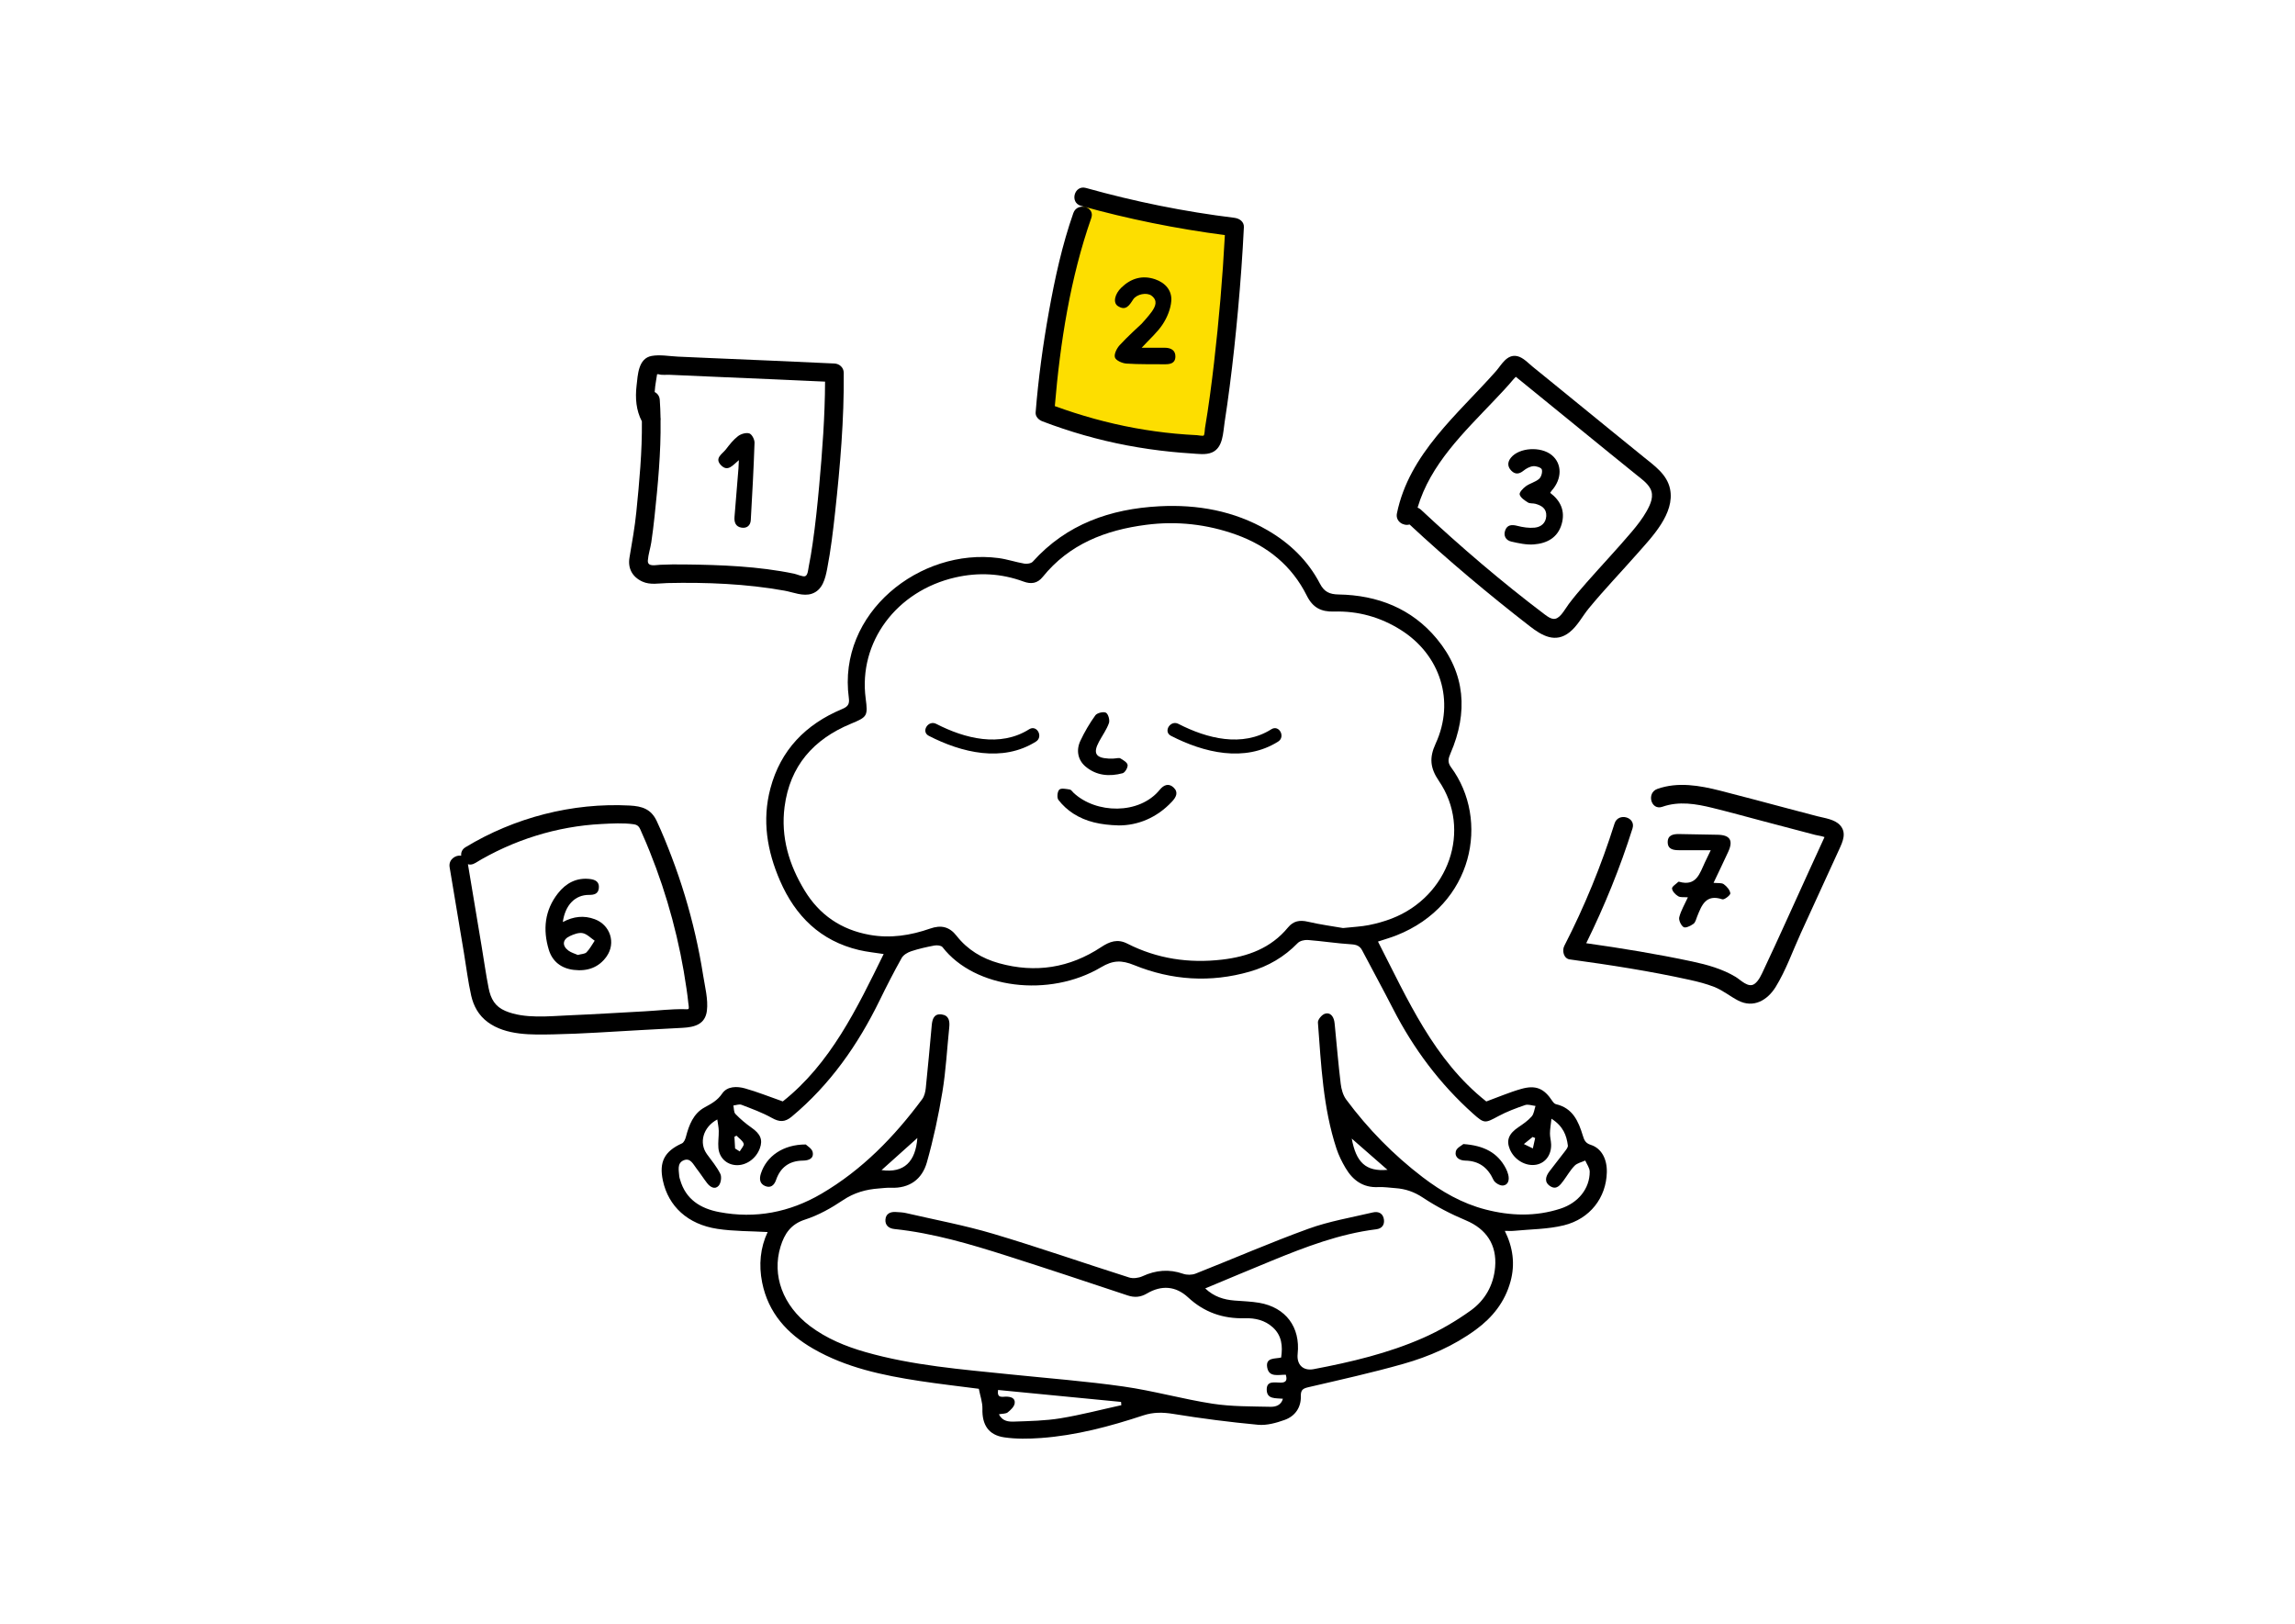 <svg width="465" height="329" viewBox="0 0 465 329" fill="none" xmlns="http://www.w3.org/2000/svg">
<path d="M214.118 59.065L219.743 40.743L247.868 45.243L249.636 48.297L244.172 90.084H233.082L211.225 83.655L214.118 59.065Z" fill="#FDDE00"/>
<path d="M304.894 249.38C306.545 252.705 307.021 256.102 306.049 259.645C304.918 263.776 302.416 266.921 299.008 269.413C294.573 272.662 289.579 274.843 284.346 276.326C278.023 278.12 271.589 279.544 265.183 281.038C264.055 281.3 263.531 281.539 263.569 282.863C263.632 285.151 262.417 286.924 260.29 287.684C258.586 288.296 256.663 288.832 254.904 288.669C249.164 288.137 243.434 287.394 237.743 286.471C235.619 286.125 233.693 286.094 231.649 286.768C224.889 288.998 218.021 290.84 210.883 291.352C208.422 291.528 205.896 291.573 203.47 291.217C200.264 290.747 198.966 288.652 199.052 285.445C199.087 284.121 198.591 282.78 198.324 281.38C194.333 280.858 190.328 280.408 186.348 279.8C178.841 278.653 171.436 277.107 164.755 273.25C159.477 270.205 155.66 265.995 154.424 259.856C153.702 256.272 154.049 252.763 155.535 249.621C152.102 249.424 148.681 249.483 145.349 248.975C139.349 248.066 135.428 244.409 134.31 239.2C133.498 235.412 134.636 233.258 138.166 231.661C138.561 231.482 138.846 230.828 138.974 230.341C139.599 227.939 140.484 225.613 142.746 224.375C144.145 223.611 145.363 222.972 146.324 221.558C147.352 220.048 149.319 220.058 150.961 220.521C153.442 221.216 155.847 222.191 158.606 223.155C168.257 215.502 173.594 204.4 179.043 193.294C177.318 193.021 175.659 192.866 174.056 192.486C166.237 190.633 161.157 185.614 158.04 178.442C155.424 172.424 154.376 166.196 156.093 159.739C158.169 151.937 163.253 146.742 170.606 143.666C171.748 143.189 172.164 142.716 171.987 141.43C169.641 124.14 186.434 110.968 202.318 113.069C204.081 113.304 205.795 113.895 207.555 114.196C208.096 114.289 208.936 114.155 209.262 113.788C216.112 106.177 224.99 103.097 234.904 102.575C242.601 102.171 250.007 103.491 256.778 107.407C261.327 110.038 265.006 113.581 267.435 118.247C268.31 119.927 269.389 120.414 271.235 120.445C279.126 120.584 286.039 123.29 291.12 129.422C296.943 136.449 297.464 144.357 293.907 152.608C293.466 153.631 293.233 154.412 293.993 155.439C301.878 166.085 298.609 183.347 282.902 189.53C281.722 189.993 280.497 190.336 279.199 190.768C285.238 202.541 290.523 214.77 301.146 223.165C303.596 222.274 305.872 221.285 308.242 220.618C311.21 219.782 312.872 220.549 314.534 223.082C314.708 223.345 314.978 223.653 315.256 223.715C318.653 224.489 319.819 227.178 320.694 230.054C320.979 230.987 321.218 231.606 322.315 231.955C324.487 232.65 325.632 234.824 325.566 237.517C325.445 242.612 322.207 246.939 316.856 248.26C313.594 249.061 310.123 249.044 306.747 249.376C306.188 249.431 305.619 249.383 304.894 249.383V249.38ZM314.347 226.657C314.211 227.911 314.052 228.772 314.045 229.633C314.038 230.372 314.26 231.115 314.281 231.859C314.343 233.97 313.15 235.595 311.324 235.965C309.186 236.393 306.809 235.018 305.907 232.833C305.154 231.001 305.713 229.681 307.673 228.364C308.624 227.725 309.596 227.047 310.342 226.2C310.807 225.671 310.873 224.793 311.116 224.071C310.408 223.998 309.617 223.684 309.006 223.895C307.16 224.524 305.307 225.222 303.592 226.141C300.896 227.586 300.774 227.7 298.477 225.647C291.731 219.612 286.414 212.495 282.288 204.462C280.237 200.467 278.085 196.523 275.993 192.551C275.514 191.639 274.834 191.386 273.775 191.321C270.846 191.138 267.935 190.678 265.006 190.45C264.326 190.398 263.385 190.612 262.944 191.065C260.217 193.875 256.972 195.773 253.234 196.851C245.274 199.143 237.389 198.624 229.796 195.538C227.245 194.501 225.503 194.535 223.102 195.966C212.607 202.202 197.505 200.349 190.963 191.895C190.699 191.556 189.846 191.473 189.322 191.57C187.736 191.867 186.146 192.223 184.616 192.731C183.894 192.97 183.047 193.464 182.697 194.086C181.121 196.9 179.65 199.772 178.234 202.672C173.837 211.683 168.201 219.744 160.428 226.228C159.033 227.393 157.933 227.362 156.395 226.501C154.452 225.416 152.325 224.641 150.235 223.839C149.774 223.663 149.146 223.922 148.594 223.981C148.722 224.565 148.656 225.336 149.014 225.703C149.999 226.722 151.1 227.655 152.262 228.468C154.063 229.729 154.601 230.905 153.952 232.671C153.171 234.8 151.093 236.228 149.028 236.058C147.161 235.903 145.734 234.551 145.557 232.574C145.457 231.437 145.651 230.275 145.63 229.128C145.616 228.395 145.45 227.666 145.335 226.809C142.41 228.378 141.594 231.589 143.236 233.843C144.187 235.146 145.245 236.407 145.95 237.835C146.255 238.46 146.075 239.715 145.609 240.237C144.846 241.087 143.895 240.51 143.274 239.712C142.531 238.758 141.889 237.724 141.14 236.774C140.46 235.91 139.883 234.489 138.495 235.097C137.128 235.695 137.555 237.157 137.628 238.343C137.642 238.568 137.735 238.789 137.798 239.01C138.929 243.006 141.927 244.858 145.727 245.577C153.078 246.97 159.997 245.626 166.418 241.869C174.687 237.029 181.208 230.31 186.854 222.692C187.298 222.09 187.493 221.223 187.576 220.456C188.02 216.218 188.392 211.973 188.784 207.732C188.898 206.481 189.242 205.32 190.807 205.534C192.292 205.738 192.462 206.906 192.33 208.171C191.879 212.523 191.657 216.913 190.946 221.219C190.151 226.024 189.124 230.818 187.798 235.502C186.83 238.924 184.279 240.811 180.493 240.648C179.688 240.614 178.876 240.731 178.071 240.79C175.444 240.977 173.056 241.647 170.787 243.172C168.413 244.769 165.821 246.224 163.114 247.095C160.213 248.028 158.942 249.991 158.155 252.546C156.347 258.404 158.637 264.543 164.096 268.656C167.466 271.197 171.307 272.78 175.326 273.931C184.939 276.682 194.867 277.443 204.754 278.466C212.399 279.257 220.072 279.838 227.672 280.923C233.724 281.788 239.655 283.474 245.704 284.404C249.556 284.995 253.516 284.936 257.43 285.026C258.423 285.051 259.578 284.736 259.936 283.395C258.499 283.243 256.694 283.554 256.656 281.587C256.618 279.634 258.325 280.153 259.53 280.132C260.744 280.115 260.789 279.451 260.522 278.528C259.016 278.514 257.114 279.116 256.753 277.052C256.389 274.968 258.395 275.341 259.578 275.047C259.925 272.694 259.707 270.589 257.892 268.933C256.295 267.478 254.303 267.025 252.259 267.084C247.81 267.215 244 265.902 240.717 262.853C238.222 260.534 235.324 260.347 232.406 262.061C231.09 262.832 229.89 262.936 228.463 262.459C220.357 259.759 212.247 257.06 204.105 254.464C196.62 252.079 189.089 249.839 181.225 249.01C180.084 248.889 179.331 248.26 179.4 247.119C179.473 245.937 180.351 245.484 181.489 245.56C182.18 245.605 182.888 245.619 183.557 245.774C189.46 247.14 195.443 248.253 201.242 249.977C210.48 252.725 219.59 255.912 228.779 258.826C229.584 259.082 230.698 258.933 231.483 258.574C234.196 257.326 236.875 257.087 239.725 258.079C240.481 258.342 241.512 258.335 242.251 258.041C249.875 255.034 257.395 251.751 265.096 248.958C269.299 247.433 273.789 246.68 278.165 245.646C279.338 245.37 280.282 245.871 280.414 247.167C280.518 248.218 279.963 248.923 278.842 249.061C271.419 249.984 264.516 252.629 257.67 255.435C253.214 257.26 248.779 259.13 244.194 261.042C245.961 262.715 247.946 263.326 250.122 263.499C251.791 263.631 253.481 263.676 255.126 263.956C260.515 264.882 263.5 268.895 262.924 274.294C262.688 276.492 264.031 277.806 266.175 277.398C273.737 275.963 281.233 274.194 288.292 271.093C291.693 269.6 294.975 267.685 297.991 265.518C300.871 263.447 302.617 260.416 302.933 256.738C303.322 252.203 301.153 248.996 297.013 247.257C293.997 245.992 291.04 244.468 288.323 242.66C286.539 241.474 284.762 240.866 282.718 240.724C281.566 240.645 280.407 240.458 279.258 240.514C276.159 240.666 274.088 239.121 272.616 236.625C271.891 235.394 271.238 234.081 270.791 232.726C268.06 224.431 267.685 215.772 267.029 207.172C266.984 206.592 267.806 205.603 268.428 205.396C269.444 205.053 270.128 205.821 270.34 206.872C270.395 207.152 270.419 207.442 270.451 207.729C270.839 211.683 271.169 215.644 271.648 219.588C271.78 220.684 272.113 221.9 272.755 222.768C277.18 228.727 282.34 233.998 288.253 238.509C292.092 241.433 296.235 243.821 300.958 245.045C306.039 246.365 311.14 246.521 316.179 244.879C319.809 243.697 322.106 240.787 322.099 237.396C322.099 236.639 321.513 235.885 321.194 235.132C320.465 235.467 319.57 235.643 319.042 236.179C318.164 237.074 317.529 238.208 316.776 239.224C316.106 240.126 315.36 241.146 314.097 240.327C312.827 239.504 313.16 238.357 313.934 237.33C314.937 235.996 315.995 234.7 316.998 233.366C317.29 232.975 317.723 232.477 317.671 232.083C317.404 230.051 316.745 228.184 314.35 226.66L314.347 226.657ZM272.116 188.027C274.244 187.795 275.816 187.736 277.336 187.432C278.915 187.118 280.49 186.682 281.99 186.101C293.556 181.632 298.279 168.107 291.547 158.232C289.76 155.608 289.558 153.541 290.884 150.659C294.844 142.042 291.842 132.664 283.794 127.611C279.678 125.025 275.15 123.76 270.288 123.905C267.695 123.981 265.991 123.121 264.78 120.691C261.761 114.638 256.837 110.619 250.476 108.33C244.552 106.201 238.447 105.524 232.208 106.333C223.99 107.397 216.64 110.231 211.261 116.899C210.199 118.212 208.922 118.396 207.385 117.829C202.87 116.17 198.268 115.921 193.569 116.992C181.621 119.72 173.903 130.113 175.399 141.513C175.867 145.076 175.728 145.263 172.393 146.642C164.811 149.781 160.043 155.2 158.967 163.461C158.169 169.6 159.869 175.227 163.034 180.429C166.039 185.372 170.436 188.372 176.197 189.406C180.431 190.166 184.491 189.523 188.468 188.134C190.651 187.373 192.348 187.723 193.819 189.606C196.019 192.423 198.983 194.2 202.408 195.154C209.796 197.211 216.727 196.111 223.112 191.891C224.823 190.761 226.416 190.166 228.415 191.186C234.463 194.262 240.918 195.209 247.616 194.425C252.804 193.816 257.517 192.112 260.966 187.913C262.049 186.592 263.337 186.357 264.992 186.744C267.511 187.332 270.086 187.674 272.113 188.027H272.116ZM202.401 286.544C203.12 288.02 204.428 288.061 205.545 288.023C208.658 287.916 211.802 287.857 214.863 287.356C219.007 286.678 223.088 285.604 227.197 284.701C227.179 284.48 227.158 284.259 227.141 284.038C218.851 283.232 210.56 282.43 202.221 281.618C201.971 283.343 203.036 282.973 203.821 282.97C204.789 282.963 205.743 283.243 205.59 284.325C205.497 284.999 204.782 285.676 204.185 286.153C203.8 286.461 203.123 286.402 202.405 286.54L202.401 286.544ZM178.612 237.074C183.217 237.717 185.508 235.336 185.872 230.566C183.811 232.415 181.26 234.703 178.612 237.074ZM273.883 230.687C274.761 235.457 276.697 237.42 281.125 237.019C278.446 234.676 275.941 232.484 273.883 230.687ZM148.941 232.695C149.253 232.892 149.566 233.089 149.878 233.286C150.169 232.754 150.811 232.1 150.68 231.717C150.461 231.084 149.736 230.628 149.226 230.096C149.087 230.168 148.948 230.244 148.806 230.317C148.851 231.112 148.896 231.903 148.941 232.698V232.695ZM311.05 230.573C310.88 230.5 310.706 230.431 310.536 230.358C310.04 230.759 309.54 231.164 308.76 231.793C309.551 232.177 310.064 232.429 310.578 232.678C310.734 231.976 310.89 231.274 311.046 230.573H311.05Z" fill="black"/>
<path d="M142.469 197.617C142.039 194.864 141.507 192.131 140.882 189.412C139.656 184.076 138.064 178.819 136.121 173.702C135.178 171.222 134.182 168.736 133.054 166.334C131.921 163.926 130.115 163.338 127.575 163.207C115.963 162.599 104.249 165.638 94.322 171.65C93.618 172.078 93.379 172.73 93.443 173.362C92.29 173.192 90.845 174.15 91.099 175.691C92.07 181.513 93.042 187.335 94.014 193.157C94.488 195.997 94.834 198.901 95.469 201.712C95.957 203.867 96.998 205.729 98.79 207.062C102.52 209.839 107.794 209.654 112.208 209.567C118.058 209.455 123.908 209.022 129.753 208.706C132.61 208.55 135.466 208.395 138.323 208.244C140.75 208.112 142.884 207.534 143.226 204.795C143.514 202.5 142.825 199.888 142.469 197.622V197.617ZM139.5 204.416C139.427 204.523 138.826 204.474 138.631 204.47C135.999 204.416 133.298 204.757 130.671 204.898C125.554 205.175 120.431 205.496 115.309 205.71C111.222 205.88 106.285 206.464 102.403 204.825C100.298 203.935 99.434 202.373 99.004 200.204C98.457 197.437 98.067 194.63 97.603 191.844C96.67 186.26 95.738 180.677 94.81 175.098C95.235 175.229 95.728 175.191 96.231 174.884C103.98 170.191 112.829 167.404 121.896 166.947C124.006 166.84 126.291 166.699 128.391 167C129.49 167.156 129.612 167.788 130.041 168.746C130.608 170.001 131.14 171.266 131.653 172.545C133.445 177.005 134.968 181.567 136.209 186.207C137.454 190.847 138.416 195.559 139.095 200.316C139.231 201.289 139.378 202.271 139.466 203.249C139.485 203.477 139.646 204.207 139.505 204.406L139.5 204.416Z" fill="black"/>
<path d="M130.136 117.825C131.733 118.564 133.511 118.175 135.215 118.132C143.057 117.952 151.226 118.277 158.956 119.673C160.729 119.994 162.726 120.894 164.504 120.286C166.657 119.552 167.209 117.251 167.59 115.277C168.327 111.483 168.786 107.626 169.206 103.784C170.227 94.431 171.042 84.942 170.954 75.526C170.944 74.476 170.1 73.697 169.069 73.649C160.578 73.235 152.081 72.9 143.589 72.53C141.499 72.438 139.409 72.35 137.324 72.253C135.649 72.175 133.701 71.81 132.046 72.112C129.321 72.603 129.233 75.925 128.979 78.143C128.686 80.643 128.881 83.133 130.053 85.37C130.122 91.474 129.536 97.675 128.935 103.687C128.623 106.828 128.061 109.873 127.543 112.971C127.177 115.15 128.11 116.886 130.136 117.825ZM133.491 75.837C134.092 76.032 134.98 75.906 135.62 75.935C139.351 76.105 143.081 76.265 146.817 76.426C153.6 76.718 160.387 77 167.17 77.321C167.145 84.359 166.613 91.416 165.978 98.414C165.622 102.32 165.221 106.23 164.655 110.111C164.425 111.692 164.176 113.268 163.854 114.834C163.742 115.388 163.688 116.561 163.117 116.745C162.663 116.891 161.442 116.347 160.929 116.24C153.697 114.727 146.045 114.445 138.677 114.362C137.026 114.343 135.376 114.348 133.73 114.43C132.759 114.479 131.181 114.892 131.264 113.56C131.342 112.354 131.782 111.079 131.963 109.873C132.221 108.132 132.436 106.376 132.622 104.625C133.296 98.249 133.931 91.664 133.838 85.185C133.867 85.005 133.867 84.816 133.833 84.616C133.808 83.405 133.765 82.194 133.677 80.998C133.623 80.229 133.193 79.704 132.646 79.427C132.69 78.653 132.798 77.875 132.93 77.107C132.949 77.005 133.042 76.324 133.139 75.818C133.169 75.818 133.183 75.823 133.222 75.818L133.501 75.832L133.491 75.837Z" fill="black"/>
<path d="M318.071 194.385C326.201 195.499 334.361 196.758 342.379 198.533C344.049 198.903 345.724 199.326 347.316 199.954C349.103 200.654 350.5 201.85 352.174 202.716C355.28 204.321 358.102 202.672 359.787 199.944C361.858 196.583 363.24 192.634 364.88 189.045C366.648 185.183 368.42 181.321 370.188 177.454C371.009 175.665 371.829 173.875 372.649 172.085C373.382 170.49 374.192 168.71 372.82 167.192C371.721 165.976 369.68 165.757 368.186 165.368C366.179 164.838 364.172 164.313 362.17 163.783C357.629 162.586 353.092 161.351 348.541 160.198C344.376 159.143 339.976 158.365 335.811 159.838C333.541 160.641 334.517 164.269 336.812 163.462C340.177 162.275 343.605 162.854 346.984 163.686C350.426 164.532 353.844 165.48 357.272 166.385C360.778 167.309 364.284 168.233 367.791 169.157C368.293 169.288 369.114 169.376 369.671 169.6C369.578 169.799 369.49 170.003 369.397 170.203C369.226 170.582 369.05 170.957 368.879 171.331C368.103 173.029 367.327 174.721 366.55 176.419C363.488 183.106 360.5 189.837 357.355 196.486C356.906 197.439 356.369 198.738 355.461 199.365C354.216 200.216 352.682 198.538 351.667 197.926C348.981 196.306 345.9 195.455 342.858 194.803C335.762 193.29 328.579 192.118 321.391 191.102C325.093 183.592 328.252 175.82 330.772 167.839C331.499 165.529 327.861 164.542 327.134 166.842C324.438 175.383 321.045 183.665 316.953 191.637C316.464 192.585 316.796 194.219 318.081 194.395L318.071 194.385Z" fill="black"/>
<path d="M163.263 231.879C163.534 232.159 164.498 232.692 164.655 233.404C164.943 234.727 163.86 235.132 162.694 235.146C159.945 235.177 158.134 236.483 157.239 239.069C156.867 240.144 156.135 240.783 155 240.285C153.942 239.819 153.817 238.879 154.157 237.804C155.274 234.268 158.672 231.862 163.266 231.879H163.263Z" fill="black"/>
<path d="M296.502 231.793C300.656 232.09 303.446 233.525 305.116 236.746C305.324 237.15 305.491 237.586 305.598 238.028C305.844 239.038 305.619 240.064 304.543 240.196C303.932 240.268 302.87 239.649 302.607 239.072C301.458 236.552 299.671 235.197 296.863 235.146C295.683 235.121 294.68 234.475 294.975 233.251C295.142 232.56 296.183 232.076 296.502 231.793Z" fill="black"/>
<path d="M226.69 167.236C222.956 167.136 220.037 166.489 217.459 164.834C216.321 164.101 215.266 163.13 214.447 162.058C214.114 161.623 214.232 160.364 214.631 159.984C215.009 159.625 216.029 159.856 216.748 159.96C217.032 160.001 217.268 160.389 217.518 160.627C222.05 164.882 230.83 165.114 234.981 160.012C235.765 159.048 236.785 158.591 237.802 159.569C238.833 160.565 238.264 161.553 237.448 162.425C234.356 165.729 230.507 167.239 226.693 167.236H226.69Z" fill="black"/>
<path d="M225.496 153.7C226.228 153.666 226.721 153.489 227.013 153.659C227.589 153.998 228.408 154.481 228.47 154.986C228.536 155.518 227.943 156.535 227.457 156.663C224.785 157.371 222.161 157.174 219.947 155.308C218.427 154.029 217.983 152.055 218.892 150.112C219.739 148.301 220.77 146.545 221.939 144.924C222.29 144.44 223.588 144.129 224.084 144.402C224.556 144.665 224.896 145.909 224.684 146.507C224.212 147.842 223.338 149.031 222.661 150.296C221.436 152.591 221.995 153.555 224.611 153.693C225.014 153.714 225.42 153.693 225.493 153.693L225.496 153.7Z" fill="black"/>
<path d="M114.03 186.814C116.205 185.652 118.329 185.427 120.509 186.24C123.639 187.405 124.826 191.03 122.924 193.758C121.317 196.063 118.968 196.83 116.254 196.506C113.731 196.205 111.92 194.822 111.191 192.41C109.962 188.345 110.351 184.429 113.051 180.993C114.661 178.94 116.792 177.771 119.527 178.093C120.613 178.221 121.463 178.649 121.335 179.925C121.217 181.1 120.405 181.321 119.346 181.314C116.535 181.293 114.515 183.347 114.033 186.814H114.03ZM117.08 193.478C117.781 193.281 118.496 193.291 118.839 192.942C119.502 192.268 119.953 191.39 120.491 190.595C119.69 190.056 118.947 189.243 118.073 189.064C117.271 188.898 116.264 189.281 115.456 189.658C113.967 190.349 113.849 191.604 115.157 192.589C115.727 193.018 116.473 193.208 117.077 193.481L117.08 193.478Z" fill="black"/>
<path d="M314.083 99.848C316.235 101.473 317.168 103.567 316.412 106.191C315.613 108.959 313.413 110.097 310.793 110.301C309.287 110.418 307.708 110.069 306.209 109.727C305.112 109.478 304.571 108.552 304.977 107.449C305.39 106.326 306.282 106.25 307.406 106.536C308.551 106.83 309.79 107.024 310.953 106.906C312.223 106.778 313.222 105.99 313.295 104.542C313.372 103.038 312.348 102.42 311.095 102.074C310.599 101.936 309.981 102.057 309.582 101.805C308.919 101.386 308.09 100.847 307.909 100.197C307.791 99.772 308.59 98.929 309.159 98.517C309.981 97.919 311.085 97.681 311.841 97.024C312.285 96.641 312.563 95.659 312.39 95.113C312.268 94.729 311.237 94.397 310.654 94.453C309.967 94.518 309.232 94.923 308.676 95.372C307.798 96.081 306.993 96.15 306.223 95.372C305.421 94.56 305.404 93.63 306.136 92.731C307.823 90.661 312.206 90.391 314.416 92.213C316.526 93.951 316.519 97.024 314.402 99.399C314.291 99.523 314.211 99.675 314.093 99.852L314.083 99.848Z" fill="black"/>
<path d="M231.323 70.454C233.114 70.454 234.554 70.447 235.994 70.454C237.257 70.465 238.215 70.966 238.152 72.345C238.093 73.61 237.08 73.817 236.008 73.803C233.409 73.769 230.802 73.841 228.217 73.662C227.381 73.603 226.121 73.053 225.906 72.431C225.677 71.778 226.263 70.596 226.843 69.953C228.224 68.411 231.295 65.608 231.295 65.608C231.295 65.608 232.78 63.994 233.398 63.102C234.116 62.065 234.63 60.911 233.325 59.912C232.381 59.189 230.306 59.57 229.591 60.679C228.817 61.875 228.106 63.054 226.496 62.01C225.486 61.357 225.815 59.615 227.217 58.26C229.15 56.39 231.458 55.695 234.058 56.587C236.108 57.292 237.483 58.854 237.32 60.98C237.195 62.594 236.49 64.308 235.591 65.684C234.516 67.333 232.957 68.671 231.323 70.454Z" fill="black"/>
<path d="M149.708 93.225C148.472 94.255 147.487 95.648 146.127 94.297C144.648 92.828 146.373 91.974 147.095 91.024C147.824 90.063 148.594 89.085 149.538 88.362C150.131 87.909 151.179 87.602 151.828 87.816C152.349 87.985 152.901 89.053 152.88 89.703C152.706 94.93 152.418 100.149 152.12 105.368C152.057 106.464 151.339 107.076 150.249 106.906C149.062 106.72 148.729 105.828 148.823 104.715C149.097 101.452 149.361 98.186 149.621 94.923C149.659 94.466 149.666 94.01 149.704 93.225H149.708Z" fill="black"/>
<path d="M347.193 178.87C348.044 178.96 348.81 178.829 349.258 179.144C349.869 179.576 350.507 180.319 350.591 180.993C350.636 181.349 349.366 182.341 348.974 182.209C345.649 181.093 344.802 183.374 343.883 185.649C343.667 186.181 343.532 186.872 343.126 187.17C342.56 187.584 341.526 188.089 341.134 187.847C340.596 187.512 340.09 186.423 340.242 185.825C340.593 184.467 341.349 183.208 341.991 181.802C341.228 181.736 340.506 181.867 340.027 181.584C339.468 181.255 338.84 180.599 338.778 180.025C338.736 179.621 339.586 179.123 340.044 178.673C340.076 178.642 340.162 178.635 340.211 178.649C343.713 179.652 344.393 176.942 345.444 174.712C345.784 173.993 346.131 173.278 346.621 172.258C344.351 172.258 342.311 172.251 340.27 172.258C339.09 172.262 337.914 172.106 337.9 170.641C337.886 169.175 339.052 168.964 340.239 168.985C342.838 169.026 345.441 169.071 348.04 169.127C350.542 169.182 351.222 170.278 350.16 172.587C349.227 174.619 348.248 176.634 347.19 178.867L347.193 178.87Z" fill="black"/>
<path d="M250.149 44.134C239.963 42.889 229.889 40.842 220.016 38.079C217.677 37.423 216.676 41.046 219.015 41.703C228.586 44.383 238.323 46.338 248.177 47.631C247.722 56.25 246.98 64.858 245.989 73.428C245.476 77.883 244.89 82.333 244.143 86.759C244.094 87.056 244.089 88.092 243.875 88.248C243.704 88.369 242.751 88.18 242.517 88.17C241.057 88.097 239.597 87.995 238.137 87.859C235.388 87.601 232.658 87.221 229.943 86.725C224.415 85.714 218.995 84.201 213.721 82.28C214.801 69.474 216.856 56.303 221.114 44.159C221.915 41.873 218.277 40.89 217.477 43.162C215.206 49.635 213.736 56.386 212.525 63.127C211.309 69.887 210.381 76.711 209.835 83.559C209.766 84.434 210.479 85.086 211.216 85.368C216.778 87.489 222.511 89.133 228.361 90.242C231.305 90.801 234.279 91.229 237.258 91.531C238.615 91.672 239.978 91.779 241.34 91.866C242.708 91.949 244.295 92.221 245.584 91.662C247.83 90.689 247.801 87.644 248.123 85.573C248.504 83.126 248.846 80.67 249.163 78.214C249.827 73.097 250.369 67.961 250.838 62.821C251.346 57.227 251.756 51.624 252.029 46.017C252.083 44.913 251.116 44.256 250.144 44.139L250.149 44.134Z" fill="black"/>
<path d="M332.964 92.537C330.986 90.936 329.009 89.331 327.036 87.726C322.504 84.035 317.978 80.339 313.441 76.652C312.504 75.888 311.566 75.13 310.624 74.371C309.716 73.636 308.627 72.435 307.455 72.168C305.306 71.672 304.207 73.962 303.079 75.232C295.325 83.981 285.525 91.924 283.039 104C282.697 105.659 284.387 106.641 285.593 106.262C293.362 113.489 301.556 120.366 309.945 126.869C312.44 128.805 315.155 130.381 318.031 128.085C319.653 126.791 320.619 124.831 321.928 123.241C325.058 119.437 328.481 115.877 331.733 112.181C334.741 108.762 339.4 104.01 338.374 99.059C337.759 96.097 335.171 94.326 332.959 92.537H332.964ZM333.643 103.553C332.773 105.094 331.709 106.451 330.571 107.794C327.627 111.266 324.492 114.579 321.484 117.998C320.234 119.423 318.988 120.858 317.856 122.375C317.343 123.061 316.918 123.829 316.361 124.481C315.185 125.867 314.335 125.512 312.992 124.5C304.285 117.93 295.877 110.717 287.908 103.275C287.688 103.071 287.458 102.935 287.224 102.852C289.817 94.044 296.599 87.61 302.786 81.088C304.09 79.711 305.409 78.335 306.62 76.876C306.727 76.744 306.922 76.555 307.123 76.346C307.132 76.355 307.152 76.365 307.162 76.375C307.567 76.701 307.972 77.031 308.378 77.357C312.426 80.635 316.459 83.928 320.497 87.221C324.189 90.231 327.881 93.242 331.592 96.228C332.568 97.011 333.716 97.819 334.341 98.927C335.21 100.469 334.429 102.142 333.643 103.548V103.553Z" fill="black"/>
<path d="M188.186 149.082C194.834 152.502 203.119 154.529 209.897 150.25C211.446 149.271 210.082 146.766 208.524 147.753C202.635 151.474 195.469 149.633 189.689 146.66C188.063 145.825 186.55 148.244 188.186 149.082Z" fill="black"/>
<path d="M237.257 149.082C243.905 152.502 252.19 154.529 258.968 150.25C260.517 149.271 259.153 146.766 257.595 147.753C251.706 151.474 244.54 149.633 238.76 146.66C237.134 145.825 235.621 148.244 237.257 149.082Z" fill="black"/>
</svg>
